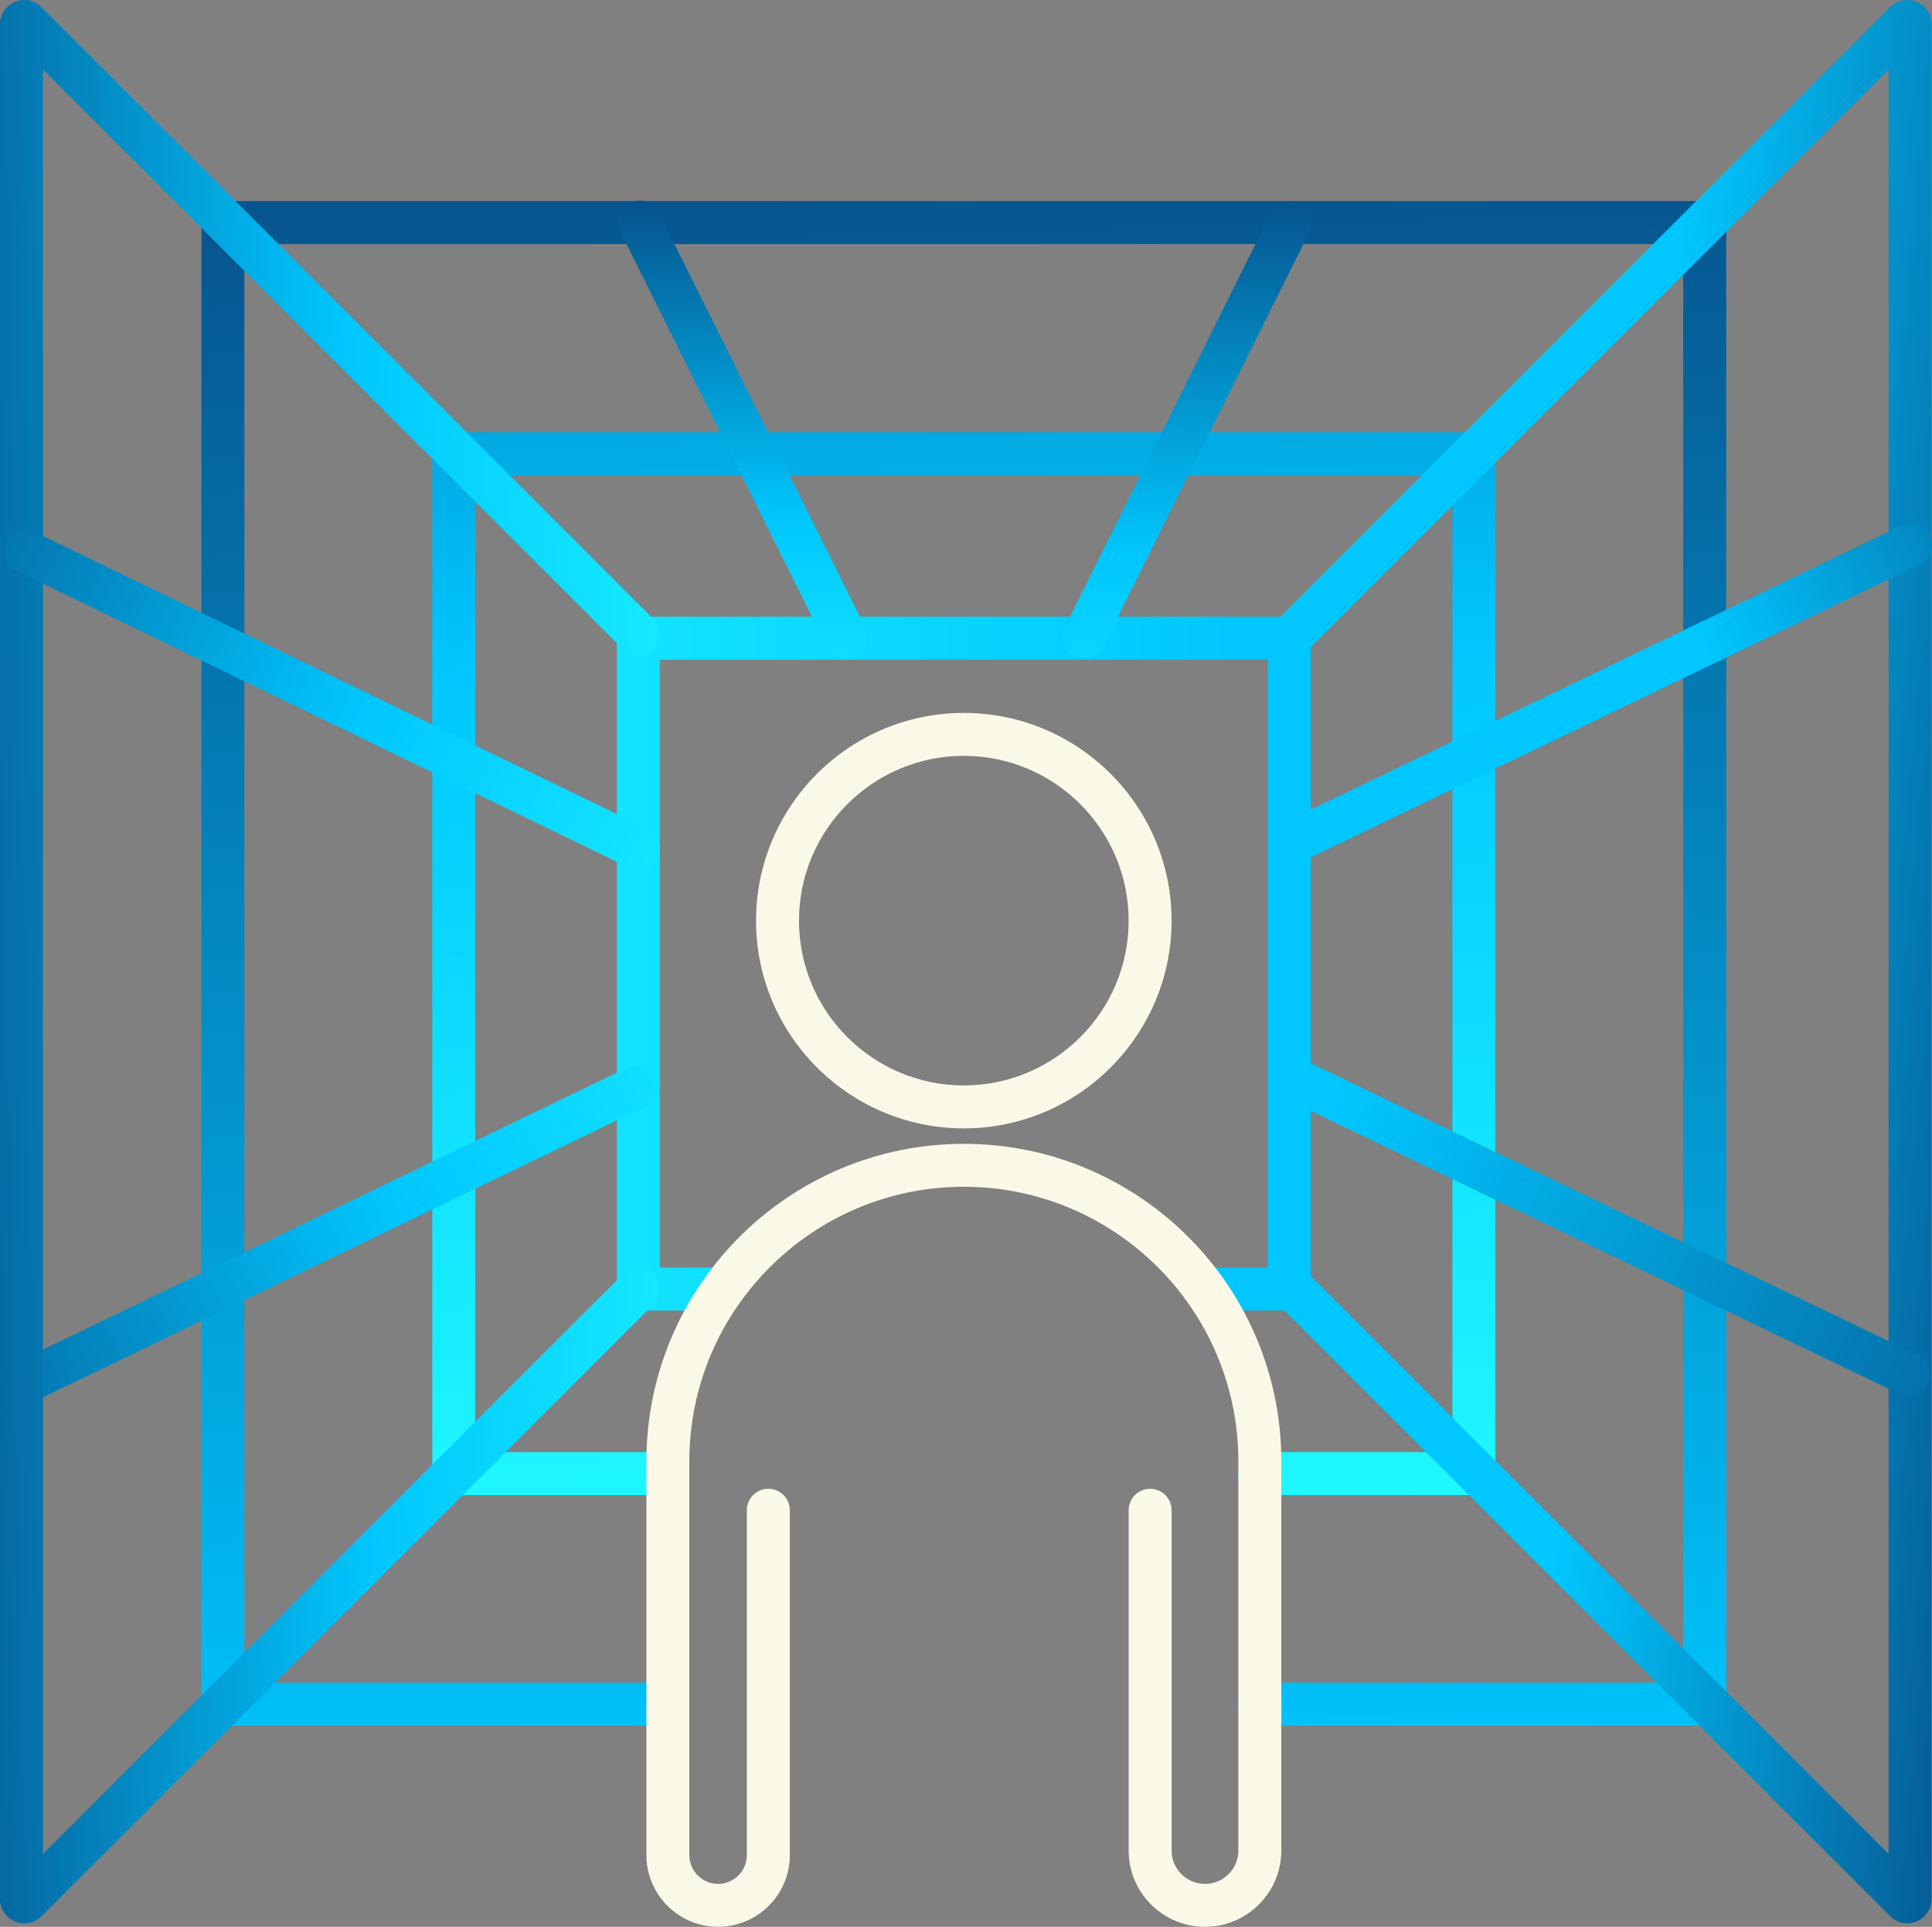 <?xml version="1.0" encoding="UTF-8"?><svg id="Capa_2" xmlns="http://www.w3.org/2000/svg" width="79.67" height="79.472" xmlns:xlink="http://www.w3.org/1999/xlink" viewBox="0 0 79.67 79.472"><rect x="0" y="0" width="79.67" height="79.472" fill="#808080" stroke="none"/><defs><style>.cls-1{fill:#faf9e7;}.cls-2{fill:url(#Degradado_sin_nombre_3-2);}.cls-3{fill:url(#Degradado_sin_nombre_3-6);}.cls-4{fill:url(#Degradado_sin_nombre_3-5);}.cls-5{fill:url(#Degradado_sin_nombre_3-4);}.cls-6{fill:url(#Degradado_sin_nombre_3-3);}.cls-7{fill:url(#Degradado_sin_nombre_9-2);}.cls-8{fill:url(#Degradado_sin_nombre_7);}.cls-9{fill:url(#Degradado_sin_nombre_5);}.cls-10{fill:url(#Degradado_sin_nombre_9);}.cls-11{fill:url(#Degradado_sin_nombre_3);}.cls-12{fill:url(#Degradado_sin_nombre_10);}</style><linearGradient id="Degradado_sin_nombre_7" x1="51.028" y1="39.731" x2="1.633" y2="39.791" gradientUnits="userSpaceOnUse"><stop offset="0" stop-color="#00c7ff"/><stop offset="1" stop-color="#24ffff"/></linearGradient><linearGradient id="Degradado_sin_nombre_3" x1="38.509" y1="-9.556" x2="40.437" y2="67.388" gradientUnits="userSpaceOnUse"><stop offset="0" stop-color="#06558f"/><stop offset=".478" stop-color="#00c7ff"/><stop offset="1" stop-color="#24ffff"/></linearGradient><linearGradient id="Degradado_sin_nombre_3-2" x1="38.952" y1="8.088" x2="42.459" y2="148.088" xlink:href="#Degradado_sin_nombre_3"/><linearGradient id="Degradado_sin_nombre_5" x1="-5.836" y1="60.31" x2="40.666" y2="37.885" gradientUnits="userSpaceOnUse"><stop offset="0" stop-color="#06558f"/><stop offset=".478" stop-color="#00c7ff"/><stop offset="1" stop-color="#24ffff"/></linearGradient><linearGradient id="Degradado_sin_nombre_9" x1="84.522" y1="40.216" x2="46.934" y2="36.682" gradientUnits="userSpaceOnUse"><stop offset="0" stop-color="#06558f"/><stop offset=".478" stop-color="#00c7ff"/></linearGradient><linearGradient id="Degradado_sin_nombre_3-3" x1="-4.13" y1="39.778" x2="35.669" y2="38.893" xlink:href="#Degradado_sin_nombre_3"/><linearGradient id="Degradado_sin_nombre_3-4" x1="30.542" y1="8.51" x2="30.783" y2="35.497" xlink:href="#Degradado_sin_nombre_3"/><linearGradient id="Degradado_sin_nombre_3-5" x1="48.954" y1="8.332" x2="48.954" y2="38.999" xlink:href="#Degradado_sin_nombre_3"/><linearGradient id="Degradado_sin_nombre_3-6" x1="-5.963" y1="19.284" x2="37.76" y2="40.604" xlink:href="#Degradado_sin_nombre_3"/><linearGradient id="Degradado_sin_nombre_10" x1="87.692" y1="61.43" x2="55.244" y2="45.206" gradientUnits="userSpaceOnUse"><stop offset="0" stop-color="#06558f"/><stop offset="1" stop-color="#00c7ff"/></linearGradient><linearGradient id="Degradado_sin_nombre_9-2" x1="87.265" y1="18.93" x2="51.712" y2="35.144" xlink:href="#Degradado_sin_nombre_9"/></defs><g id="Iconos"><g id="Inmersivo"><path class="cls-8" d="M54.052,54.052h-4.38c-.489,0-.886-.396-.886-.886s.396-.886.886-.886h2.608v-25.072h-25.072v25.072h2.609c.489,0,.886.396.886.886s-.396.886-.886.886h-4.38v-28.615h28.615v28.615Z"/><path class="cls-11" d="M61.663,61.663h-9.713c-.489,0-.886-.396-.886-.886s.396-.886.886-.886h7.942V19.597H19.597v40.295h7.862c.489,0,.886.396.886.886s-.396.886-.886.886h-9.633V17.826h43.837v43.837Z"/><path class="cls-2" d="M71.183,71.171h-19.233c-.489,0-.886-.396-.886-.886s.396-.886.886-.886h17.462V10.065H10.077v59.335h17.462c.489,0,.886.396.886.886s-.396.886-.886.886H8.306V8.293h62.878v62.878Z"/><path class="cls-9" d="M1.112,57.851c-.329,0-.645-.184-.798-.5-.213-.44-.029-.97.411-1.183l25.212-12.169c.44-.213.97-.029,1.183.411.213.44.029.97-.411,1.183L1.497,57.763c-.124.06-.256.089-.385.089Z"/><path class="cls-10" d="M78.65,79.327c-.26,0-.515-.102-.706-.294l-25.403-25.403c-.346-.346-.346-.907,0-1.252.346-.346.907-.346,1.252,0l24.087,24.087V2.862l-24.087,24.087c-.346.346-.907.346-1.252,0-.346-.346-.346-.907,0-1.252L77.943.294c.287-.287.715-.372,1.09-.217.375.155.618.518.618.924v77.325c0,.406-.242.769-.618.924-.125.052-.255.077-.384.077Z"/><path class="cls-6" d="M1.002,79.327c-.129,0-.259-.025-.384-.077-.375-.155-.618-.518-.618-.924V1.001C0,.595.242.232.618.077.993-.079,1.421.006,1.708.294l25.241,25.241c.346.346.346.907,0,1.252-.346.346-.907.346-1.252,0L1.771,2.862v73.604l23.925-23.925c.346-.346.907-.346,1.252,0,.346.346.346.907,0,1.252L1.708,79.034c-.192.192-.447.294-.706.294Z"/><path class="cls-5" d="M34.879,27.141c-.325,0-.639-.18-.794-.491l-8.508-17.1c-.218-.438-.04-.969.398-1.187.438-.218.97-.039,1.187.398l8.508,17.1c.218.438.04.969-.398,1.187-.127.063-.261.093-.394.093Z"/><path class="cls-4" d="M44.705,27.141c-.133,0-.267-.03-.394-.093-.438-.218-.616-.749-.398-1.187l8.497-17.077c.218-.438.749-.616,1.187-.398.438.218.616.749.398,1.187l-8.497,17.077c-.155.311-.468.491-.794.491Z"/><path class="cls-3" d="M26.322,35.875c-.129,0-.261-.028-.385-.089L.663,23.537c-.44-.213-.625-.743-.411-1.183.213-.44.743-.625,1.183-.411l25.273,12.25c.44.213.625.743.411,1.183-.153.316-.469.5-.798.5Z"/><path class="cls-12" d="M78.722,57.59c-.129,0-.259-.028-.383-.088l-25.439-12.237c-.441-.212-.626-.741-.414-1.182.212-.441.741-.626,1.182-.414l25.439,12.237c.441.212.626.741.414,1.182-.152.317-.469.502-.799.502Z"/><path class="cls-7" d="M53.222,35.661c-.33,0-.646-.185-.799-.502-.212-.441-.027-.97.414-1.182l25.563-12.297c.441-.212.97-.027,1.182.414.212.441.027.97-.414,1.182l-25.563,12.297c-.124.06-.255.088-.383.088Z"/><path class="cls-1" d="M49.689,79.472c-1.735,0-3.147-1.412-3.147-3.147v-14.034c0-.489.396-.886.886-.886s.886.396.886.886v14.034c0,.759.617,1.376,1.376,1.376s1.376-.617,1.376-1.376v-16.057c0-6.242-5.078-11.32-11.32-11.32s-11.32,5.078-11.32,11.32v16.246c0,.654.532,1.186,1.186,1.186s1.186-.532,1.186-1.186v-14.224c0-.489.396-.886.886-.886s.886.396.886.886v14.224c0,1.631-1.327,2.957-2.957,2.957s-2.957-1.327-2.957-2.957v-16.246c0-7.219,5.873-13.091,13.091-13.091s13.091,5.873,13.091,13.091v16.057c0,1.735-1.412,3.147-3.147,3.147Z"/><path class="cls-1" d="M39.745,46.54c-4.725,0-8.568-3.844-8.568-8.568s3.844-8.568,8.568-8.568,8.568,3.844,8.568,8.568-3.844,8.568-8.568,8.568ZM39.745,31.175c-3.748,0-6.797,3.049-6.797,6.797s3.049,6.797,6.797,6.797,6.797-3.049,6.797-6.797-3.049-6.797-6.797-6.797Z"/></g></g></svg>
